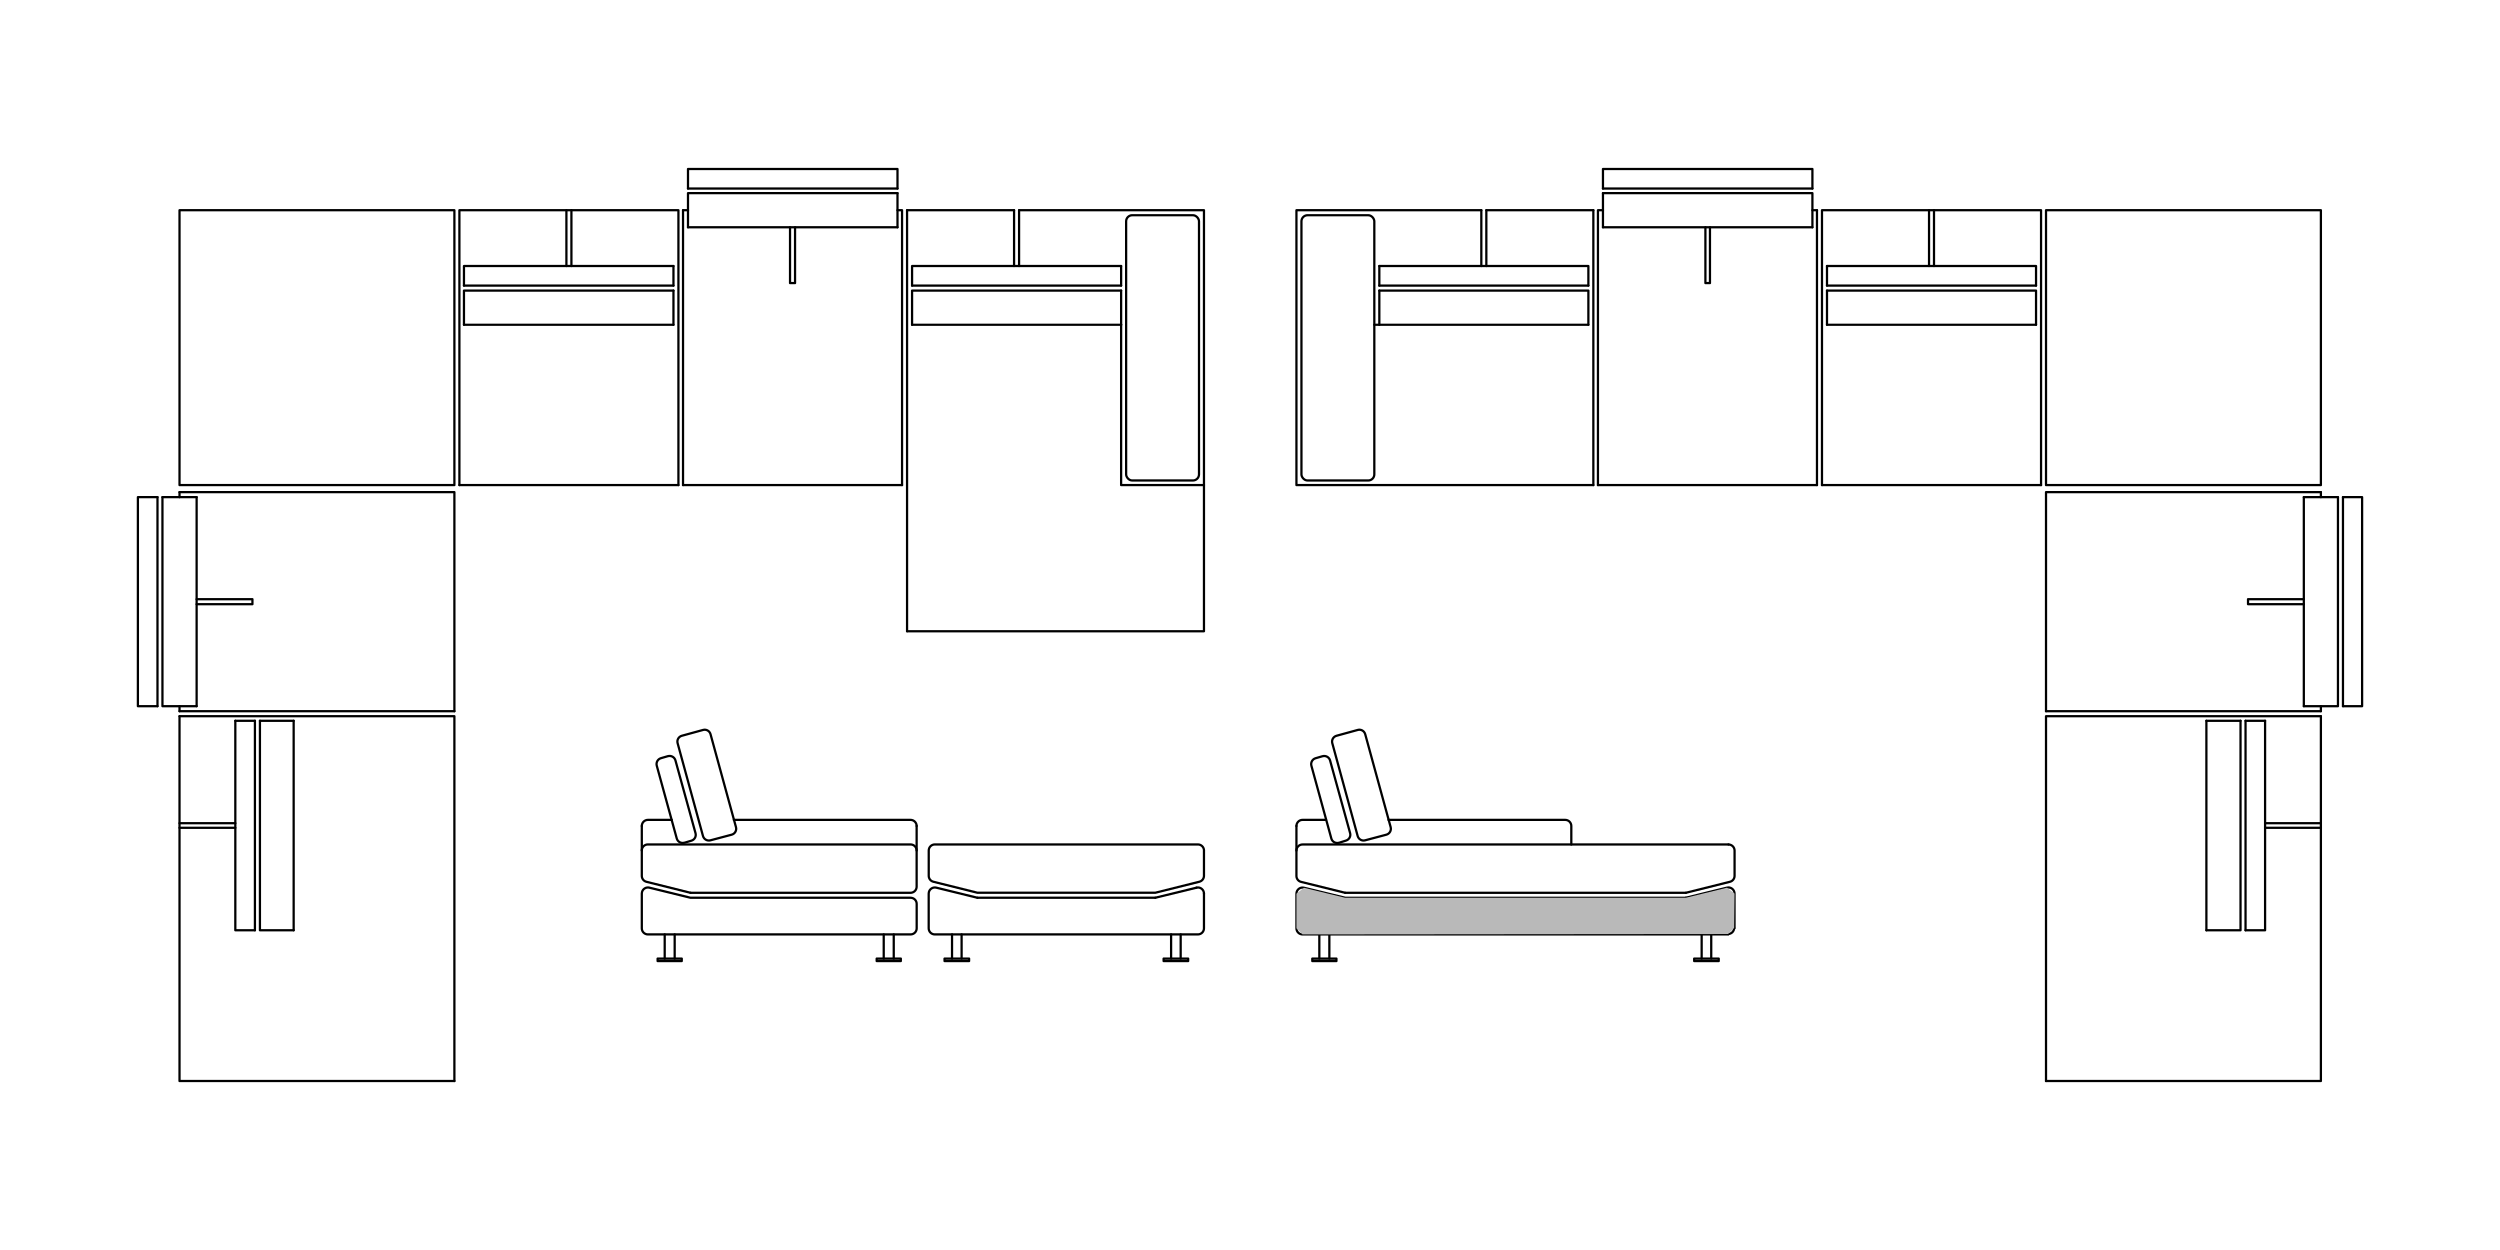 <?xml version="1.0" encoding="UTF-8"?><svg id="Capa_1" xmlns="http://www.w3.org/2000/svg" viewBox="0 0 553.71 276.86"><defs><style>.cls-1{stroke:#000;stroke-linecap:round;stroke-linejoin:round;stroke-width:.5px;}.cls-1,.cls-2{fill:none;}.cls-3{fill:#b9b9b9;fill-rule:evenodd;}</style></defs><g id="LWPOLYLINE"><polyline class="cls-1" points="328.09 46.56 287.14 46.56 287.14 107.44 352.9 107.44"/></g><g id="LWPOLYLINE-2"><line class="cls-1" x1="353.92" y1="107.44" x2="402.43" y2="107.44"/></g><g id="LWPOLYLINE-3"><line class="cls-1" x1="403.54" y1="107.44" x2="452.06" y2="107.44"/></g><g id="LWPOLYLINE-4"><line class="cls-1" x1="329.2" y1="46.56" x2="352.9" y2="46.56"/></g><g id="LWPOLYLINE-5"><polyline class="cls-1" points="353.92 107.44 353.92 46.56 355.03 46.56"/></g><g id="LWPOLYLINE-6"><line class="cls-1" x1="401.42" y1="46.56" x2="402.44" y2="46.56"/></g><g id="LWPOLYLINE-7"><polyline class="cls-1" points="403.54 107.44 403.54 46.56 452.06 46.56 452.06 107.44"/></g><g id="LWPOLYLINE-8"><polyline class="cls-1" points="514.04 109 453.16 109 453.16 157.52"/></g><g id="LWPOLYLINE-9"><polyline class="cls-1" points="514.04 158.63 453.16 158.63 453.16 239.43"/></g><g id="LWPOLYLINE-10"><polyline class="cls-1" points="514.04 158.63 514.04 239.43 453.16 239.43"/></g><g id="LWPOLYLINE-11"><rect class="cls-1" x="288.25" y="47.67" width="16.14" height="58.75" rx="1.35" ry="1.35"/></g><g id="LWPOLYLINE-12"><line class="cls-1" x1="352.9" y1="46.56" x2="352.9" y2="107.44"/></g><g id="LWPOLYLINE-13"><line class="cls-1" x1="402.43" y1="46.56" x2="402.43" y2="107.44"/></g><g id="LWPOLYLINE-14"><line class="cls-1" x1="351.8" y1="71.93" x2="304.39" y2="71.93"/></g><g id="LWPOLYLINE-15"><polyline class="cls-1" points="351.8 71.93 351.8 64.36 305.49 64.36"/></g><g id="LWPOLYLINE-16"><line class="cls-1" x1="351.8" y1="63.26" x2="305.49" y2="63.26"/></g><g id="LWPOLYLINE-17"><polyline class="cls-1" points="351.8 63.26 351.8 58.92 305.49 58.92"/></g><g id="LWPOLYLINE-18"><line class="cls-1" x1="329.2" y1="58.92" x2="329.2" y2="46.56"/></g><g id="LWPOLYLINE-19"><line class="cls-1" x1="328.09" y1="58.92" x2="328.09" y2="46.56"/></g><g id="LWPOLYLINE-20"><line class="cls-1" x1="305.5" y1="58.92" x2="305.5" y2="63.26"/></g><g id="LWPOLYLINE-21"><line class="cls-1" x1="305.5" y1="64.36" x2="305.5" y2="71.93"/></g><g id="LWPOLYLINE-22"><line class="cls-1" x1="401.42" y1="50.34" x2="355.03" y2="50.34"/></g><g id="LWPOLYLINE-23"><polyline class="cls-1" points="401.42 50.34 401.42 42.78 355.03 42.78"/></g><g id="LWPOLYLINE-24"><line class="cls-1" x1="401.42" y1="41.76" x2="355.03" y2="41.76"/></g><g id="LWPOLYLINE-25"><polyline class="cls-1" points="401.42 41.76 401.42 37.43 355.03 37.43 355.03 41.76"/></g><g id="LWPOLYLINE-26"><line class="cls-1" x1="355.03" y1="42.78" x2="355.03" y2="50.34"/></g><g id="LWPOLYLINE-27"><polyline class="cls-1" points="377.72 50.34 377.72 62.7 378.73 62.7 378.73 50.34"/></g><g id="LWPOLYLINE-28"><line class="cls-1" x1="450.95" y1="71.93" x2="404.65" y2="71.93"/></g><g id="LWPOLYLINE-29"><polyline class="cls-1" points="450.95 71.93 450.95 64.36 404.65 64.36"/></g><g id="LWPOLYLINE-30"><line class="cls-1" x1="450.95" y1="63.26" x2="404.65" y2="63.26"/></g><g id="LWPOLYLINE-31"><polyline class="cls-1" points="450.95 63.26 450.95 58.92 404.65 58.92"/></g><g id="LWPOLYLINE-32"><line class="cls-1" x1="428.35" y1="58.92" x2="428.35" y2="46.56"/></g><g id="LWPOLYLINE-33"><line class="cls-1" x1="427.25" y1="58.92" x2="427.25" y2="46.56"/></g><g id="LWPOLYLINE-34"><line class="cls-1" x1="404.65" y1="58.92" x2="404.65" y2="63.26"/></g><g id="LWPOLYLINE-35"><line class="cls-1" x1="404.65" y1="64.36" x2="404.65" y2="71.93"/></g><g id="LWPOLYLINE-36"><line class="cls-1" x1="510.26" y1="110.11" x2="510.26" y2="156.41"/></g><g id="LWPOLYLINE-37"><polyline class="cls-1" points="510.26 156.41 517.82 156.41 517.82 110.11"/></g><g id="LWPOLYLINE-38"><line class="cls-1" x1="518.93" y1="156.41" x2="518.93" y2="110.11"/></g><g id="LWPOLYLINE-39"><polyline class="cls-1" points="518.93 156.41 523.17 156.41 523.17 110.11 518.93 110.11"/></g><g id="LWPOLYLINE-40"><line class="cls-1" x1="517.82" y1="110.11" x2="510.26" y2="110.11"/></g><g id="LWPOLYLINE-41"><polyline class="cls-1" points="510.26 132.71 497.9 132.71 497.9 133.82 510.26 133.82"/></g><g id="LWPOLYLINE-42"><line class="cls-1" x1="453.16" y1="157.52" x2="514.04" y2="157.52"/></g><g id="LWPOLYLINE-43"><rect class="cls-1" x="453.16" y="46.56" width="60.88" height="60.88"/></g><g id="LWPOLYLINE-44"><line class="cls-1" x1="488.68" y1="206.04" x2="488.68" y2="159.64"/></g><g id="LWPOLYLINE-45"><polyline class="cls-1" points="488.68 206.04 496.24 206.04 496.24 159.64"/></g><g id="LWPOLYLINE-46"><line class="cls-1" x1="497.35" y1="206.04" x2="497.35" y2="159.64"/></g><g id="LWPOLYLINE-47"><polyline class="cls-1" points="497.35 206.04 501.68 206.04 501.68 159.64"/></g><g id="LWPOLYLINE-48"><line class="cls-1" x1="501.68" y1="183.35" x2="514.04" y2="183.35"/></g><g id="LWPOLYLINE-49"><line class="cls-1" x1="501.68" y1="182.33" x2="514.04" y2="182.33"/></g><g id="LWPOLYLINE-50"><line class="cls-1" x1="501.68" y1="159.64" x2="497.35" y2="159.64"/></g><g id="LWPOLYLINE-51"><line class="cls-1" x1="496.24" y1="159.64" x2="488.68" y2="159.64"/></g><g id="LWPOLYLINE-52"><line class="cls-1" x1="514.04" y1="109" x2="514.04" y2="110.11"/></g><g id="LWPOLYLINE-53"><line class="cls-1" x1="514.04" y1="157.52" x2="514.04" y2="156.41"/></g><g id="LWPOLYLINE-54"><path class="cls-1" d="M152.94,198.84h48.74c.74,0,1.35,.6,1.35,1.35v5.42c0,.74-.6,1.35-1.35,1.35h-58.18c-.74,0-1.35-.6-1.35-1.35v-7.7c0-.11,.01-.22,.04-.32,.18-.72,.91-1.16,1.63-.99l9.12,2.24"/></g><g id="LWPOLYLINE-55"><path class="cls-1" d="M203.02,182.94v13.45c0,.74-.6,1.35-1.35,1.35h-48.74"/></g><g id="LWPOLYLINE-56"><path class="cls-1" d="M203.02,188.38c0-.74-.6-1.35-1.35-1.35h-58.18c-.74,0-1.35,.6-1.35,1.35"/></g><g id="LWPOLYLINE-57"><path class="cls-1" d="M152.94,197.74l-9.77-2.44c-.6-.15-1.02-.69-1.02-1.31v-11.04"/></g><g id="LWPOLYLINE-58"><path class="cls-1" d="M203.02,182.94c0-.74-.6-1.35-1.35-1.35h-39.14"/></g><g id="LWPOLYLINE-59"><path class="cls-1" d="M142.15,182.94c0-.74,.6-1.35,1.35-1.35h5.29"/></g><g id="LWPOLYLINE-60"><path class="cls-1" d="M151.57,186.66l1.56-.46c.71-.21,1.11-.94,.92-1.65l-4.45-16.13c-.2-.72-.94-1.14-1.66-.94,0,0-.01,0-.02,0l-1.54,.45c-.7,.21-1.11,.94-.92,1.65l4.43,16.13c.2,.72,.94,1.14,1.66,.94,0,0,.02,0,.02,0Z"/></g><g id="LWPOLYLINE-61"><path class="cls-1" d="M163.01,183.21l-5.64-20.6c-.2-.72-.94-1.14-1.65-.94,0,0,0,0,0,0l-4.7,1.29c-.72,.2-1.14,.94-.94,1.65l5.62,20.56c.2,.71,.93,1.14,1.64,.95l4.71-1.25c.72-.19,1.15-.93,.96-1.65,0,0,0,0,0-.01Z"/></g><g id="LWPOLYLINE-62"><line class="cls-1" x1="195.73" y1="206.96" x2="195.73" y2="212.31"/></g><g id="LWPOLYLINE-63"><line class="cls-1" x1="197.95" y1="212.31" x2="197.95" y2="206.96"/></g><g id="LWPOLYLINE-64"><rect class="cls-1" x="194.17" y="212.31" width="5.35" height=".55"/></g><g id="LWPOLYLINE-65"><line class="cls-1" x1="147.22" y1="206.96" x2="147.22" y2="212.31"/></g><g id="LWPOLYLINE-66"><line class="cls-1" x1="149.43" y1="212.31" x2="149.43" y2="206.96"/></g><g id="LWPOLYLINE-67"><rect class="cls-1" x="145.65" y="212.31" width="5.35" height=".55"/></g><g id="LWPOLYLINE-68"><path class="cls-1" d="M266.66,197.91v7.7c0,.74-.6,1.35-1.35,1.35h-58.27c-.74,0-1.35-.6-1.35-1.35v-7.7c0-.11,.01-.22,.04-.32,.18-.72,.91-1.16,1.63-.99l9.12,2.24"/></g><g id="LWPOLYLINE-69"><path class="cls-1" d="M266.66,188.38v5.6c0,.62-.42,1.16-1.02,1.31l-9.77,2.44h-39.38l-9.77-2.44c-.6-.15-1.02-.69-1.02-1.31v-5.6c0-.74,.6-1.35,1.35-1.35h58.27c.74,0,1.35,.6,1.35,1.35Z"/></g><g id="LWPOLYLINE-70"><line class="cls-1" x1="259.38" y1="206.96" x2="259.38" y2="212.31"/></g><g id="LWPOLYLINE-71"><line class="cls-1" x1="261.5" y1="212.31" x2="261.5" y2="206.96"/></g><g id="LWPOLYLINE-72"><rect class="cls-1" x="257.72" y="212.31" width="5.44" height=".55"/></g><g id="LWPOLYLINE-73"><line class="cls-1" x1="210.86" y1="206.96" x2="210.86" y2="212.31"/></g><g id="LWPOLYLINE-74"><line class="cls-1" x1="212.98" y1="212.31" x2="212.98" y2="206.96"/></g><g id="LWPOLYLINE-75"><rect class="cls-1" x="209.2" y="212.31" width="5.44" height=".55"/></g><g id="LWPOLYLINE-76"><polyline class="cls-1" points="225.71 46.56 266.66 46.56 266.66 139.81 200.9 139.81"/></g><g id="LWPOLYLINE-77"><line class="cls-1" x1="199.79" y1="107.44" x2="151.28" y2="107.44"/></g><g id="LWPOLYLINE-78"><line class="cls-1" x1="150.26" y1="107.44" x2="101.75" y2="107.44"/></g><g id="LWPOLYLINE-79"><line class="cls-1" x1="224.6" y1="46.56" x2="200.9" y2="46.56"/></g><g id="LWPOLYLINE-80"><polyline class="cls-1" points="199.79 107.44 199.79 46.56 198.78 46.56"/></g><g id="LWPOLYLINE-81"><line class="cls-1" x1="152.38" y1="46.56" x2="151.28" y2="46.56"/></g><g id="LWPOLYLINE-82"><polyline class="cls-1" points="150.26 107.44 150.26 46.56 101.75 46.56 101.75 107.44"/></g><g id="LWPOLYLINE-83"><polyline class="cls-1" points="39.76 109 100.64 109 100.64 157.52"/></g><g id="LWPOLYLINE-84"><polyline class="cls-1" points="39.76 158.63 100.64 158.63 100.64 239.43"/></g><g id="LWPOLYLINE-85"><polyline class="cls-1" points="39.76 158.63 39.76 239.43 100.64 239.43"/></g><g id="LWPOLYLINE-86"><rect class="cls-1" x="249.42" y="47.67" width="16.14" height="58.75" rx="1.35" ry="1.35"/></g><g id="LWPOLYLINE-87"><line class="cls-1" x1="200.9" y1="46.56" x2="200.9" y2="139.81"/></g><g id="LWPOLYLINE-88"><line class="cls-1" x1="151.28" y1="46.56" x2="151.28" y2="107.44"/></g><g id="LWPOLYLINE-89"><line class="cls-1" x1="202.01" y1="71.93" x2="248.31" y2="71.93"/></g><g id="LWPOLYLINE-90"><polyline class="cls-1" points="202.01 71.93 202.01 64.36 248.31 64.36"/></g><g id="LWPOLYLINE-91"><line class="cls-1" x1="202.01" y1="63.26" x2="248.31" y2="63.26"/></g><g id="LWPOLYLINE-92"><polyline class="cls-1" points="202.01 63.26 202.01 58.92 248.31 58.92"/></g><g id="LWPOLYLINE-93"><line class="cls-1" x1="224.6" y1="58.92" x2="224.6" y2="46.56"/></g><g id="LWPOLYLINE-94"><line class="cls-1" x1="225.71" y1="58.92" x2="225.71" y2="46.56"/></g><g id="LWPOLYLINE-95"><line class="cls-1" x1="248.31" y1="58.92" x2="248.31" y2="63.26"/></g><g id="LWPOLYLINE-96"><line class="cls-1" x1="248.31" y1="64.36" x2="248.31" y2="71.93"/></g><g id="LWPOLYLINE-97"><line class="cls-1" x1="152.38" y1="50.34" x2="198.78" y2="50.34"/></g><g id="LWPOLYLINE-98"><polyline class="cls-1" points="152.38 50.34 152.38 42.78 198.78 42.78"/></g><g id="LWPOLYLINE-99"><line class="cls-1" x1="152.38" y1="41.76" x2="198.78" y2="41.76"/></g><g id="LWPOLYLINE-100"><polyline class="cls-1" points="152.38 41.76 152.38 37.43 198.78 37.43 198.78 41.76"/></g><g id="LWPOLYLINE-101"><line class="cls-1" x1="198.78" y1="42.78" x2="198.78" y2="50.34"/></g><g id="LWPOLYLINE-102"><polyline class="cls-1" points="176.09 50.34 176.09 62.7 174.98 62.7 174.98 50.34"/></g><g id="LWPOLYLINE-103"><line class="cls-1" x1="102.76" y1="71.93" x2="149.16" y2="71.93"/></g><g id="LWPOLYLINE-104"><polyline class="cls-1" points="102.76 71.93 102.76 64.36 149.16 64.36"/></g><g id="LWPOLYLINE-105"><line class="cls-1" x1="102.76" y1="63.26" x2="149.16" y2="63.26"/></g><g id="LWPOLYLINE-106"><polyline class="cls-1" points="102.76 63.26 102.76 58.92 149.16 58.92"/></g><g id="LWPOLYLINE-107"><line class="cls-1" x1="125.45" y1="58.92" x2="125.45" y2="46.56"/></g><g id="LWPOLYLINE-108"><line class="cls-1" x1="126.56" y1="58.92" x2="126.56" y2="46.56"/></g><g id="LWPOLYLINE-109"><line class="cls-1" x1="149.16" y1="58.92" x2="149.16" y2="63.26"/></g><g id="LWPOLYLINE-110"><line class="cls-1" x1="149.16" y1="64.36" x2="149.16" y2="71.93"/></g><g id="LWPOLYLINE-111"><line class="cls-1" x1="43.55" y1="110.11" x2="43.55" y2="156.41"/></g><g id="LWPOLYLINE-112"><polyline class="cls-1" points="43.55 156.41 35.98 156.41 35.98 110.11"/></g><g id="LWPOLYLINE-113"><line class="cls-1" x1="34.88" y1="156.41" x2="34.88" y2="110.11"/></g><g id="LWPOLYLINE-114"><polyline class="cls-1" points="34.88 156.41 30.54 156.41 30.54 110.11 34.88 110.11"/></g><g id="LWPOLYLINE-115"><line class="cls-1" x1="35.98" y1="110.11" x2="43.55" y2="110.11"/></g><g id="LWPOLYLINE-116"><polyline class="cls-1" points="43.55 132.71 55.91 132.71 55.91 133.82 43.55 133.82"/></g><g id="LWPOLYLINE-117"><line class="cls-1" x1="100.64" y1="157.52" x2="39.76" y2="157.52"/></g><g id="LWPOLYLINE-118"><rect class="cls-1" x="39.76" y="46.56" width="60.88" height="60.88"/></g><g id="LWPOLYLINE-119"><line class="cls-1" x1="65.04" y1="206.04" x2="65.04" y2="159.64"/></g><g id="LWPOLYLINE-120"><polyline class="cls-1" points="65.04 206.04 57.57 206.04 57.57 159.64"/></g><g id="LWPOLYLINE-121"><line class="cls-1" x1="56.46" y1="206.04" x2="56.46" y2="159.64"/></g><g id="LWPOLYLINE-122"><polyline class="cls-1" points="56.46 206.04 52.12 206.04 52.12 159.64"/></g><g id="LWPOLYLINE-123"><line class="cls-1" x1="52.12" y1="183.35" x2="39.76" y2="183.35"/></g><g id="LWPOLYLINE-124"><line class="cls-1" x1="52.12" y1="182.33" x2="39.76" y2="182.33"/></g><g id="LWPOLYLINE-125"><line class="cls-1" x1="52.12" y1="159.64" x2="56.46" y2="159.64"/></g><g id="LWPOLYLINE-126"><line class="cls-1" x1="57.57" y1="159.64" x2="65.04" y2="159.64"/></g><g id="LWPOLYLINE-127"><line class="cls-1" x1="39.76" y1="109" x2="39.76" y2="110.11"/></g><g id="LWPOLYLINE-128"><line class="cls-1" x1="39.76" y1="157.52" x2="39.76" y2="156.41"/></g><g id="LWPOLYLINE-129"><polyline class="cls-1" points="248.31 71.93 248.31 107.44 266.66 107.44"/></g><g id="LWPOLYLINE-130"><path class="cls-1" d="M382.79,206.96h-94.3c-.74,0-1.35-.6-1.35-1.35v-7.68c0-.11,.01-.21,.04-.32,.18-.72,.9-1.17,1.63-.99l9.13,2.22h75.45"/></g><g id="LWPOLYLINE-131"><path class="cls-1" d="M382.83,187.04h-94.34c-.74,0-1.35,.6-1.35,1.35"/></g><g id="LWPOLYLINE-132"><path class="cls-1" d="M297.93,197.74l-9.77-2.42c-.6-.15-1.02-.69-1.02-1.31v-11.07"/></g><g id="LWPOLYLINE-133"><path class="cls-1" d="M348.02,187.04v-4.1c0-.74-.6-1.35-1.35-1.35h-39.14"/></g><g id="LWPOLYLINE-134"><path class="cls-1" d="M287.14,182.94c0-.74,.6-1.35,1.35-1.35h5.2"/></g><g id="LWPOLYLINE-135"><path class="cls-1" d="M296.58,186.66l1.55-.49c.69-.22,1.09-.94,.9-1.64l-4.44-16.1c-.2-.72-.94-1.14-1.66-.94,0,0-.01,0-.02,0l-1.54,.45c-.7,.21-1.11,.94-.92,1.65l4.42,16.13c.2,.72,.94,1.14,1.66,.94,.02,0,.03,0,.05-.01Z"/></g><g id="LWPOLYLINE-136"><path class="cls-1" d="M302.34,186.12l4.71-1.25c.72-.19,1.15-.93,.96-1.65,0,0,0,0,0-.01l-5.64-20.6c-.2-.72-.94-1.14-1.65-.94,0,0,0,0,0,0l-4.7,1.29c-.72,.2-1.14,.94-.94,1.65l5.62,20.56c.2,.71,.93,1.14,1.64,.95Z"/></g><g id="LWPOLYLINE-137"><line class="cls-1" x1="292.21" y1="206.96" x2="292.21" y2="212.31"/></g><g id="LWPOLYLINE-138"><line class="cls-1" x1="294.43" y1="212.31" x2="294.43" y2="206.96"/></g><g id="LWPOLYLINE-139"><rect class="cls-1" x="290.65" y="212.31" width="5.35" height=".55"/></g><g id="LWPOLYLINE-140"><path class="cls-1" d="M373.38,198.84l9.12-2.24c.1-.03,.21-.04,.32-.04,.74,0,1.35,.6,1.35,1.35v7.66"/></g><g id="LWPOLYLINE-141"><path class="cls-1" d="M382.83,187.04c.74,0,1.35,.6,1.35,1.35v5.6c0,.62-.42,1.16-1.02,1.31l-9.77,2.44"/></g><g id="LWPOLYLINE-142"><line class="cls-1" x1="376.89" y1="206.96" x2="376.89" y2="212.31"/></g><g id="LWPOLYLINE-143"><line class="cls-1" x1="379.01" y1="212.31" x2="379.01" y2="206.96"/></g><g id="LWPOLYLINE-144"><rect class="cls-1" x="375.23" y="212.31" width="5.44" height=".55"/></g><g id="LWPOLYLINE-145"><path class="cls-1" d="M384.08,205.53s0,0,0,0c0,.74-.6,1.34-1.34,1.34"/></g><g id="ARC"><path class="cls-1" d="M266.66,197.91c0-.74-.6-1.35-1.35-1.35-.11,0-.22,.01-.32,.04"/></g><g id="LINE"><line class="cls-1" x1="265" y1="196.61" x2="255.87" y2="198.84"/></g><g id="LINE-2"><line class="cls-1" x1="255.87" y1="198.84" x2="216.49" y2="198.84"/></g><g id="LINE-3"><line class="cls-1" x1="373.38" y1="197.74" x2="297.93" y2="197.74"/></g><g id="HATCH"><rect class="cls-2" x="102.76" y="58.92" width="46.39" height="4.34"/></g><g id="HATCH-2"><rect class="cls-2" x="152.38" y="37.43" width="46.39" height="4.34"/></g><g id="HATCH-3"><rect class="cls-2" x="202.01" y="58.92" width="46.3" height="4.34"/></g><g id="HATCH-4"><polygon class="cls-2" points="265.56 49.01 264.21 47.67 250.76 47.67 249.42 49.01 249.42 105.08 250.76 106.42 264.21 106.42 265.56 105.08 265.56 49.01"/></g><g id="HATCH-5"><polygon class="cls-2" points="304.39 49.01 303.04 47.67 289.59 47.67 288.25 49.01 288.25 105.08 289.59 106.42 303.04 106.42 304.39 105.08 304.39 49.01"/></g><g id="HATCH-6"><rect class="cls-2" x="305.5" y="58.92" width="46.3" height="4.34"/></g><g id="HATCH-7"><rect class="cls-2" x="404.65" y="58.92" width="46.3" height="4.34"/></g><g id="HATCH-8"><rect class="cls-2" x="355.03" y="37.43" width="46.39" height="4.34"/></g><g id="HATCH-9"><rect class="cls-2" x="518.93" y="110.11" width="4.24" height="46.3"/></g><g id="HATCH-10"><rect class="cls-2" x="497.35" y="159.64" width="4.34" height="46.39"/></g><g id="HATCH-11"><rect class="cls-2" x="30.54" y="110.11" width="4.34" height="46.3"/></g><g id="HATCH-12"><rect class="cls-2" x="52.12" y="159.64" width="4.34" height="46.39"/></g><g id="HATCH-13"><polygon class="cls-2" points="203.02 200.19 201.67 198.84 152.94 198.84 143.81 196.61 142.15 197.91 142.15 205.61 143.49 206.96 201.67 206.96 203.02 205.61 203.02 200.19"/></g><g id="HATCH-14"><polygon class="cls-2" points="266.66 197.91 265 196.61 255.87 198.84 216.49 198.84 207.36 196.61 205.7 197.91 205.7 205.61 207.04 206.96 265.32 206.96 266.66 205.61 266.66 197.91"/></g><g id="HATCH-15"><polygon class="cls-3" points="384.17 197.91 382.5 196.61 373.38 198.84 297.93 198.84 288.8 196.63 287.14 197.94 287.14 205.61 288.49 206.96 382.74 206.87 384.08 205.53 384.17 197.91"/></g><g id="HATCH-16"><rect class="cls-2" x="147.22" y="206.96" width="2.21" height="5.35"/></g><g id="HATCH-17"><rect class="cls-2" x="145.65" y="212.31" width="5.35" height=".55"/></g><g id="HATCH-18"><rect class="cls-2" x="195.73" y="206.96" width="2.21" height="5.35"/></g><g id="HATCH-19"><rect class="cls-2" x="194.17" y="212.31" width="5.35" height=".55"/></g><g id="HATCH-20"><rect class="cls-2" x="210.86" y="206.96" width="2.12" height="5.35"/></g><g id="HATCH-21"><rect class="cls-2" x="209.2" y="212.31" width="5.44" height=".55"/></g><g id="HATCH-22"><rect class="cls-2" x="259.38" y="206.96" width="2.12" height="5.35"/></g><g id="HATCH-23"><rect class="cls-2" x="257.72" y="212.31" width="5.44" height=".55"/></g><g id="HATCH-24"><rect class="cls-2" x="292.21" y="206.96" width="2.21" height="5.35"/></g><g id="HATCH-25"><rect class="cls-2" x="290.65" y="212.31" width="5.35" height=".55"/></g><g id="HATCH-26"><rect class="cls-2" x="376.89" y="206.96" width="2.12" height="5.35"/></g><g id="HATCH-27"><rect class="cls-2" x="375.23" y="212.31" width="5.44" height=".55"/></g></svg>